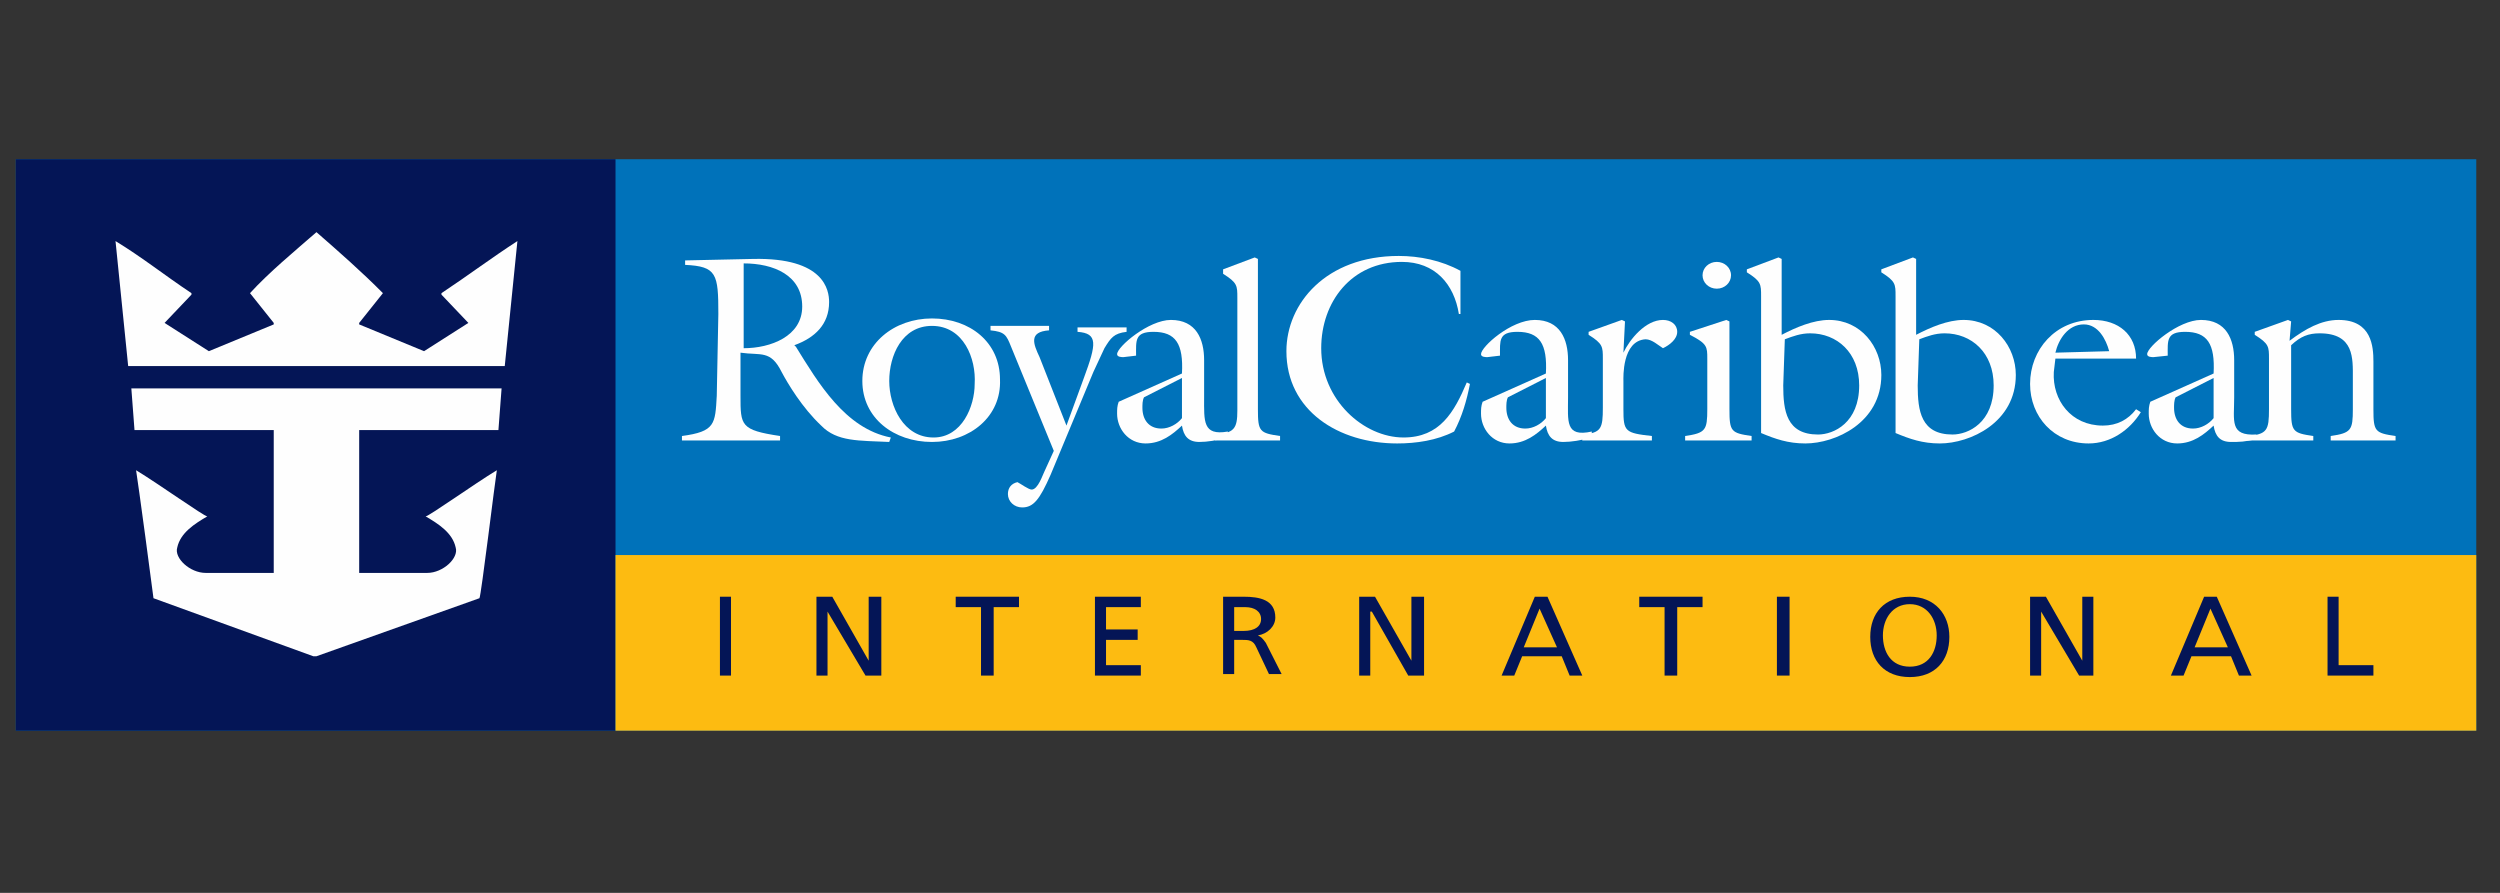 <svg width="224" height="80" viewBox="0 0 224 80" fill="none" xmlns="http://www.w3.org/2000/svg">
<rect x="0" y="0" width="224" height="80" fill="#333333" stroke="none"/>
<path d="M1.418 65.467H221.874V14.267H1.418V65.467Z" fill="#0072BA"/>
<path d="M1.418 65.467H55.15V14.267H1.418V65.467Z" fill="#041556"/>
<path d="M55.15 65.467H221.874V49.733H55.15V65.467Z" fill="#FDBB11"/>
<path d="M110.582 56.532H111.433C112.425 56.532 112.992 56.133 112.992 55.466C112.992 54.799 112.425 54.399 111.575 54.399H110.582V56.532ZM109.59 53.466H111.433C112.851 53.466 114.268 53.733 114.268 55.333C114.268 56.133 113.559 56.799 112.709 56.932C112.992 57.066 113.134 57.199 113.418 57.599L114.835 60.399H113.701L112.567 57.999C112.284 57.333 111.858 57.333 111.291 57.333H110.582V60.399H109.59V53.466Z" fill="#041556"/>
<path d="M121.783 53.466H123.201L126.462 59.199V53.466H127.596V60.532H126.178L122.917 54.799H122.776V60.532H121.783V53.466Z" fill="#041556"/>
<path d="M137.946 54.532L136.528 57.999H139.505L137.946 54.532ZM137.52 53.466H138.654L141.773 60.532H140.639L139.93 58.799H136.386L135.677 60.532H134.543L137.52 53.466Z" fill="#041556"/>
<path d="M149.145 54.399H146.877V53.466H152.548V54.399H150.279V60.532H149.145V54.399Z" fill="#041556"/>
<path d="M159.211 60.532H160.345V53.466H159.211V60.532Z" fill="#041556"/>
<path d="M171.119 59.733C172.82 59.733 173.529 58.399 173.529 56.932C173.529 55.466 172.678 54.133 171.119 54.133C169.559 54.133 168.708 55.466 168.708 56.932C168.708 58.399 169.417 59.733 171.119 59.733ZM171.119 53.466C173.387 53.466 174.663 55.066 174.663 57.066C174.663 59.199 173.387 60.666 171.119 60.666C168.85 60.666 167.574 59.199 167.574 57.066C167.574 54.932 168.85 53.466 171.119 53.466Z" fill="#041556"/>
<path d="M181.895 53.466H183.312L186.573 59.199V53.466H187.565V60.532H186.289L182.887 54.799V60.532H181.895V53.466Z" fill="#041556"/>
<path d="M198.056 54.532L196.638 57.999H199.616L198.056 54.532ZM197.489 53.466H198.623L201.742 60.532H200.608L199.899 58.799H196.355L195.646 60.532H194.512L197.489 53.466Z" fill="#041556"/>
<path d="M208.547 53.466H209.539V59.599H212.658V60.532H208.547V53.466Z" fill="#041556"/>
<path d="M28.355 20.8C30.34 22.533 32.466 24.4 34.309 26.267L32.182 28.933V29.067L37.995 31.466L41.965 28.933L39.555 26.4V26.267C41.965 24.666 44.091 23.067 46.36 21.6L45.226 32.8H11.484L10.35 21.6C12.76 23.067 14.745 24.666 17.155 26.267V26.4L14.745 28.933L18.714 31.466L24.527 29.067V28.933L22.4 26.267C24.102 24.4 26.37 22.533 28.355 20.8Z" fill="#FEFEFE"/>
<path d="M44.942 34.8L44.659 38.533H32.183V51.333H38.279C39.697 51.333 41.114 50 40.831 49.066C40.547 47.733 39.271 46.933 38.137 46.267C38.421 46.267 42.532 43.333 44.517 42.133C44.375 42.933 43.099 53.467 42.958 53.6L28.355 58.8H28.071L13.752 53.6C13.752 53.467 12.335 42.933 12.193 42.133C14.178 43.333 18.289 46.267 18.573 46.267C17.439 46.933 16.163 47.733 15.879 49.066C15.595 50 17.013 51.333 18.431 51.333H24.527V38.533H12.051L11.768 34.8H44.942Z" fill="#FEFEFE"/>
<path d="M66.633 31.2C69.043 31.2 71.878 30.133 71.878 27.466C71.878 24.666 69.326 23.6 66.633 23.6V31.2ZM64.364 28.133C64.364 24.533 64.222 23.866 61.387 23.733V23.333L67.483 23.2C73.863 23.066 74.288 26 74.288 27.066C74.288 29.066 73.012 30.266 71.169 30.933L71.311 31.066C73.296 34.266 75.706 38.4 79.817 39.2L79.676 39.6C76.982 39.466 74.997 39.6 73.579 38.133C71.878 36.533 70.602 34.4 70.035 33.333C69.043 31.333 68.192 31.866 66.349 31.6V35.466C66.349 38.133 66.349 38.533 69.893 39.066V39.466H61.103V39.066C64.081 38.666 64.081 38 64.222 35.466L64.364 28.133Z" fill="#FEFEFE"/>
<path d="M83.504 29.2C80.81 29.2 79.676 31.866 79.676 34.133C79.676 36.4 80.952 39.2 83.645 39.2C86.197 39.2 87.331 36.4 87.331 34.4C87.473 32.133 86.339 29.2 83.504 29.2ZM83.504 39.6C80.101 39.6 77.266 37.467 77.266 34.133C77.266 30.8 80.101 28.533 83.504 28.533C86.906 28.533 89.6 30.666 89.6 34C89.742 37.333 86.906 39.6 83.504 39.6Z" fill="#FEFEFE"/>
<path d="M90.593 31.066C90.168 29.999 90.026 29.733 88.75 29.599V29.199H93.996V29.599C92.153 29.733 92.578 30.799 93.145 31.999L95.555 38.133L97.115 33.866C98.249 30.799 98.391 29.866 96.547 29.733V29.333H100.942V29.733C99.808 29.866 99.525 30.266 98.958 31.199L97.965 33.333L94.137 42.533C93.145 44.799 92.578 45.466 91.585 45.466C90.877 45.466 90.309 44.933 90.309 44.266C90.309 43.733 90.593 43.333 91.16 43.199C91.444 43.333 92.153 43.866 92.436 43.866C93.003 43.866 93.428 42.533 93.57 42.266L94.421 40.399L90.593 31.066Z" fill="#FEFEFE"/>
<path d="M102.502 35.599C102.36 35.866 102.36 36.266 102.36 36.533C102.36 37.599 102.927 38.399 104.061 38.399C104.77 38.399 105.479 37.999 105.904 37.466V33.866L102.502 35.599ZM105.904 33.466C106.046 30.799 105.337 29.733 103.353 29.733C101.651 29.733 101.793 30.533 101.793 31.866L100.659 31.999C100.517 31.999 100.092 31.999 100.092 31.733C100.092 31.066 102.927 28.666 104.912 28.666C107.18 28.666 107.889 30.399 107.889 32.266V35.599C107.889 37.733 107.747 39.066 110.016 38.666V39.199C109.023 39.466 108.173 39.599 107.464 39.599C106.472 39.599 106.046 39.066 105.904 38.133C105.054 38.933 104.061 39.733 102.644 39.733C101.084 39.733 100.092 38.399 100.092 37.066C100.092 36.666 100.092 36.399 100.234 35.999L105.904 33.466Z" fill="#FEFEFE"/>
<path d="M108.881 39.466V38.933C110.582 38.8 110.866 38.4 110.866 36.8V26.666C110.866 25.6 110.866 25.333 109.59 24.533V24.133L112.425 23.066L112.709 23.2V36.666C112.709 38.666 112.85 38.8 114.694 39.066V39.466H108.881Z" fill="#FEFEFE"/>
<path d="M135.109 35.599C134.968 35.866 134.968 36.266 134.968 36.533C134.968 37.599 135.535 38.399 136.669 38.399C137.378 38.399 138.087 37.999 138.512 37.466V33.866L135.109 35.599ZM138.512 33.466C138.654 30.799 137.945 29.733 135.96 29.733C134.259 29.733 134.4 30.533 134.4 31.866L133.266 31.999C133.125 31.999 132.699 31.999 132.699 31.733C132.699 31.066 135.393 28.666 137.519 28.666C139.788 28.666 140.497 30.399 140.497 32.266V35.599C140.497 37.733 140.213 39.199 142.623 38.666V39.199C141.631 39.466 140.78 39.599 140.071 39.599C139.079 39.599 138.654 39.066 138.512 38.133C137.661 38.933 136.669 39.733 135.251 39.733C133.692 39.733 132.699 38.399 132.699 37.066C132.699 36.666 132.699 36.399 132.841 35.999L138.512 33.466Z" fill="#FEFEFE"/>
<path d="M131.14 28.133H130.715C130.29 25.466 128.588 23.466 125.611 23.466C121.074 23.466 118.381 27.066 118.381 31.199C118.381 35.866 122.209 39.199 125.753 39.199C129.014 39.199 130.29 36.933 131.424 34.266L131.707 34.399C131.424 35.866 130.998 37.333 130.29 38.666C128.73 39.466 126.887 39.733 125.186 39.733C119.94 39.733 115.262 36.799 115.262 31.466C115.262 27.199 118.806 22.933 125.328 22.933C127.171 22.933 129.155 23.333 130.857 24.266V28.133H131.14Z" fill="#FEFEFE"/>
<path d="M194.937 35.599C194.795 35.866 194.795 36.266 194.795 36.533C194.795 37.599 195.362 38.399 196.496 38.399C197.205 38.399 197.914 37.999 198.339 37.466V33.866L194.937 35.599ZM198.339 33.466C198.481 30.799 197.772 29.733 195.787 29.733C194.086 29.733 194.228 30.533 194.228 31.866L192.952 31.999C192.81 31.999 192.385 31.999 192.385 31.733C192.385 31.066 195.22 28.666 197.205 28.666C199.473 28.666 200.182 30.399 200.182 32.266V35.599C200.182 37.733 199.757 39.066 202.167 38.933V39.333C201.175 39.599 200.608 39.599 199.899 39.599C198.906 39.599 198.481 39.066 198.339 38.133C197.489 38.933 196.496 39.733 195.078 39.733C193.519 39.733 192.527 38.399 192.527 37.066C192.527 36.666 192.527 36.399 192.668 35.999L198.339 33.466Z" fill="#FEFEFE"/>
<path d="M145.458 36.666C145.458 38.666 145.599 38.799 148.009 39.066V39.466H141.771V38.933C143.473 38.799 143.615 38.399 143.615 36.533V32.133C143.615 31.066 143.615 30.799 142.339 29.999V29.733L145.316 28.666L145.599 28.799L145.458 31.599C146.025 30.399 147.442 28.666 149.002 28.666C149.711 28.666 150.278 29.066 150.278 29.733C150.278 30.399 149.569 30.933 149.002 31.199C148.577 30.933 148.009 30.399 147.442 30.399C145.316 30.533 145.458 33.866 145.458 34.133V36.666Z" fill="#FEFEFE"/>
<path d="M155.1 24.666C155.1 25.332 154.533 25.866 153.824 25.866C153.115 25.866 152.548 25.332 152.548 24.666C152.548 23.999 153.115 23.466 153.824 23.466C154.533 23.466 155.1 23.999 155.1 24.666ZM150.988 39.466V39.066C152.831 38.799 152.973 38.532 152.973 36.666V32.133C152.973 31.066 152.973 30.799 151.414 29.999V29.733L154.674 28.666L154.958 28.799V36.666C154.958 38.666 155.1 38.799 156.943 39.066V39.466H150.988Z" fill="#FEFEFE"/>
<path d="M159.778 34.533C159.778 36.8 160.062 38.933 162.897 38.933C164.315 38.933 166.583 37.866 166.583 34.533C166.583 31.6 164.599 29.866 162.188 29.866C161.338 29.866 160.629 30.133 159.92 30.4L159.778 34.533ZM157.794 26.533C157.794 25.466 157.794 25.2 156.518 24.4V24.133L159.353 23.066L159.637 23.2V30C160.913 29.333 162.472 28.666 163.89 28.666C166.725 28.666 168.568 31.066 168.568 33.6C168.568 37.866 164.457 39.733 161.763 39.733C160.204 39.733 159.069 39.333 157.794 38.8V26.533Z" fill="#FEFEFE"/>
<path d="M171.827 34.533C171.827 36.8 172.111 38.933 174.946 38.933C176.364 38.933 178.632 37.866 178.632 34.533C178.632 31.6 176.647 29.866 174.237 29.866C173.387 29.866 172.678 30.133 171.969 30.4L171.827 34.533ZM169.842 26.533C169.842 25.466 169.842 25.2 168.566 24.4V24.133L171.402 23.066L171.685 23.2V30C172.961 29.333 174.521 28.666 175.939 28.666C178.774 28.666 180.617 31.066 180.617 33.6C180.617 37.866 176.506 39.733 173.812 39.733C172.252 39.733 171.118 39.333 169.842 38.8V26.533Z" fill="#FEFEFE"/>
<path d="M188.983 31.466C188.7 30.399 187.991 29.066 186.715 29.066C185.297 29.066 184.446 30.399 184.163 31.599L188.983 31.466ZM184.021 33.333C183.879 35.866 185.581 38.133 188.416 38.133C189.692 38.133 190.684 37.599 191.393 36.666L191.819 36.933C190.826 38.533 189.125 39.733 187.14 39.733C184.021 39.733 181.895 37.333 181.895 34.399C181.895 31.333 184.163 28.666 187.565 28.666C189.834 28.666 191.393 29.999 191.393 32.133H184.163L184.021 33.333Z" fill="#FEFEFE"/>
<path d="M203.301 32.133C203.301 31.066 203.301 30.799 202.025 29.999V29.733L205.002 28.666L205.286 28.799L205.144 30.533C206.562 29.466 207.98 28.666 209.539 28.666C212.516 28.666 212.658 31.066 212.658 32.399V36.666C212.658 38.666 212.8 38.799 214.643 39.066V39.466H208.83V39.066C210.673 38.799 210.815 38.533 210.815 36.666V33.866C210.815 32.133 210.957 29.866 207.838 29.866C206.846 29.866 206.137 30.133 205.286 30.933V36.666C205.286 38.666 205.428 38.799 207.271 39.066V39.466H201.316V39.066C203.159 38.933 203.301 38.533 203.301 36.666V32.133Z" fill="#FEFEFE"/>
<path d="M64.506 60.532H65.498V53.466H64.506V60.532Z" fill="#041556"/>
<path d="M73.154 53.466H74.572L77.833 59.199V53.466H78.967V60.532H77.549L74.147 54.799V60.532H73.154V53.466Z" fill="#041556"/>
<path d="M87.899 54.399H85.631V53.466H91.302V54.399H89.033V60.532H87.899V54.399Z" fill="#041556"/>
<path d="M98.107 53.466H102.219V54.399H99.1V56.399H101.935V57.333H99.1V59.599H102.219V60.532H98.107V53.466Z" fill="#041556"/>
</svg>
